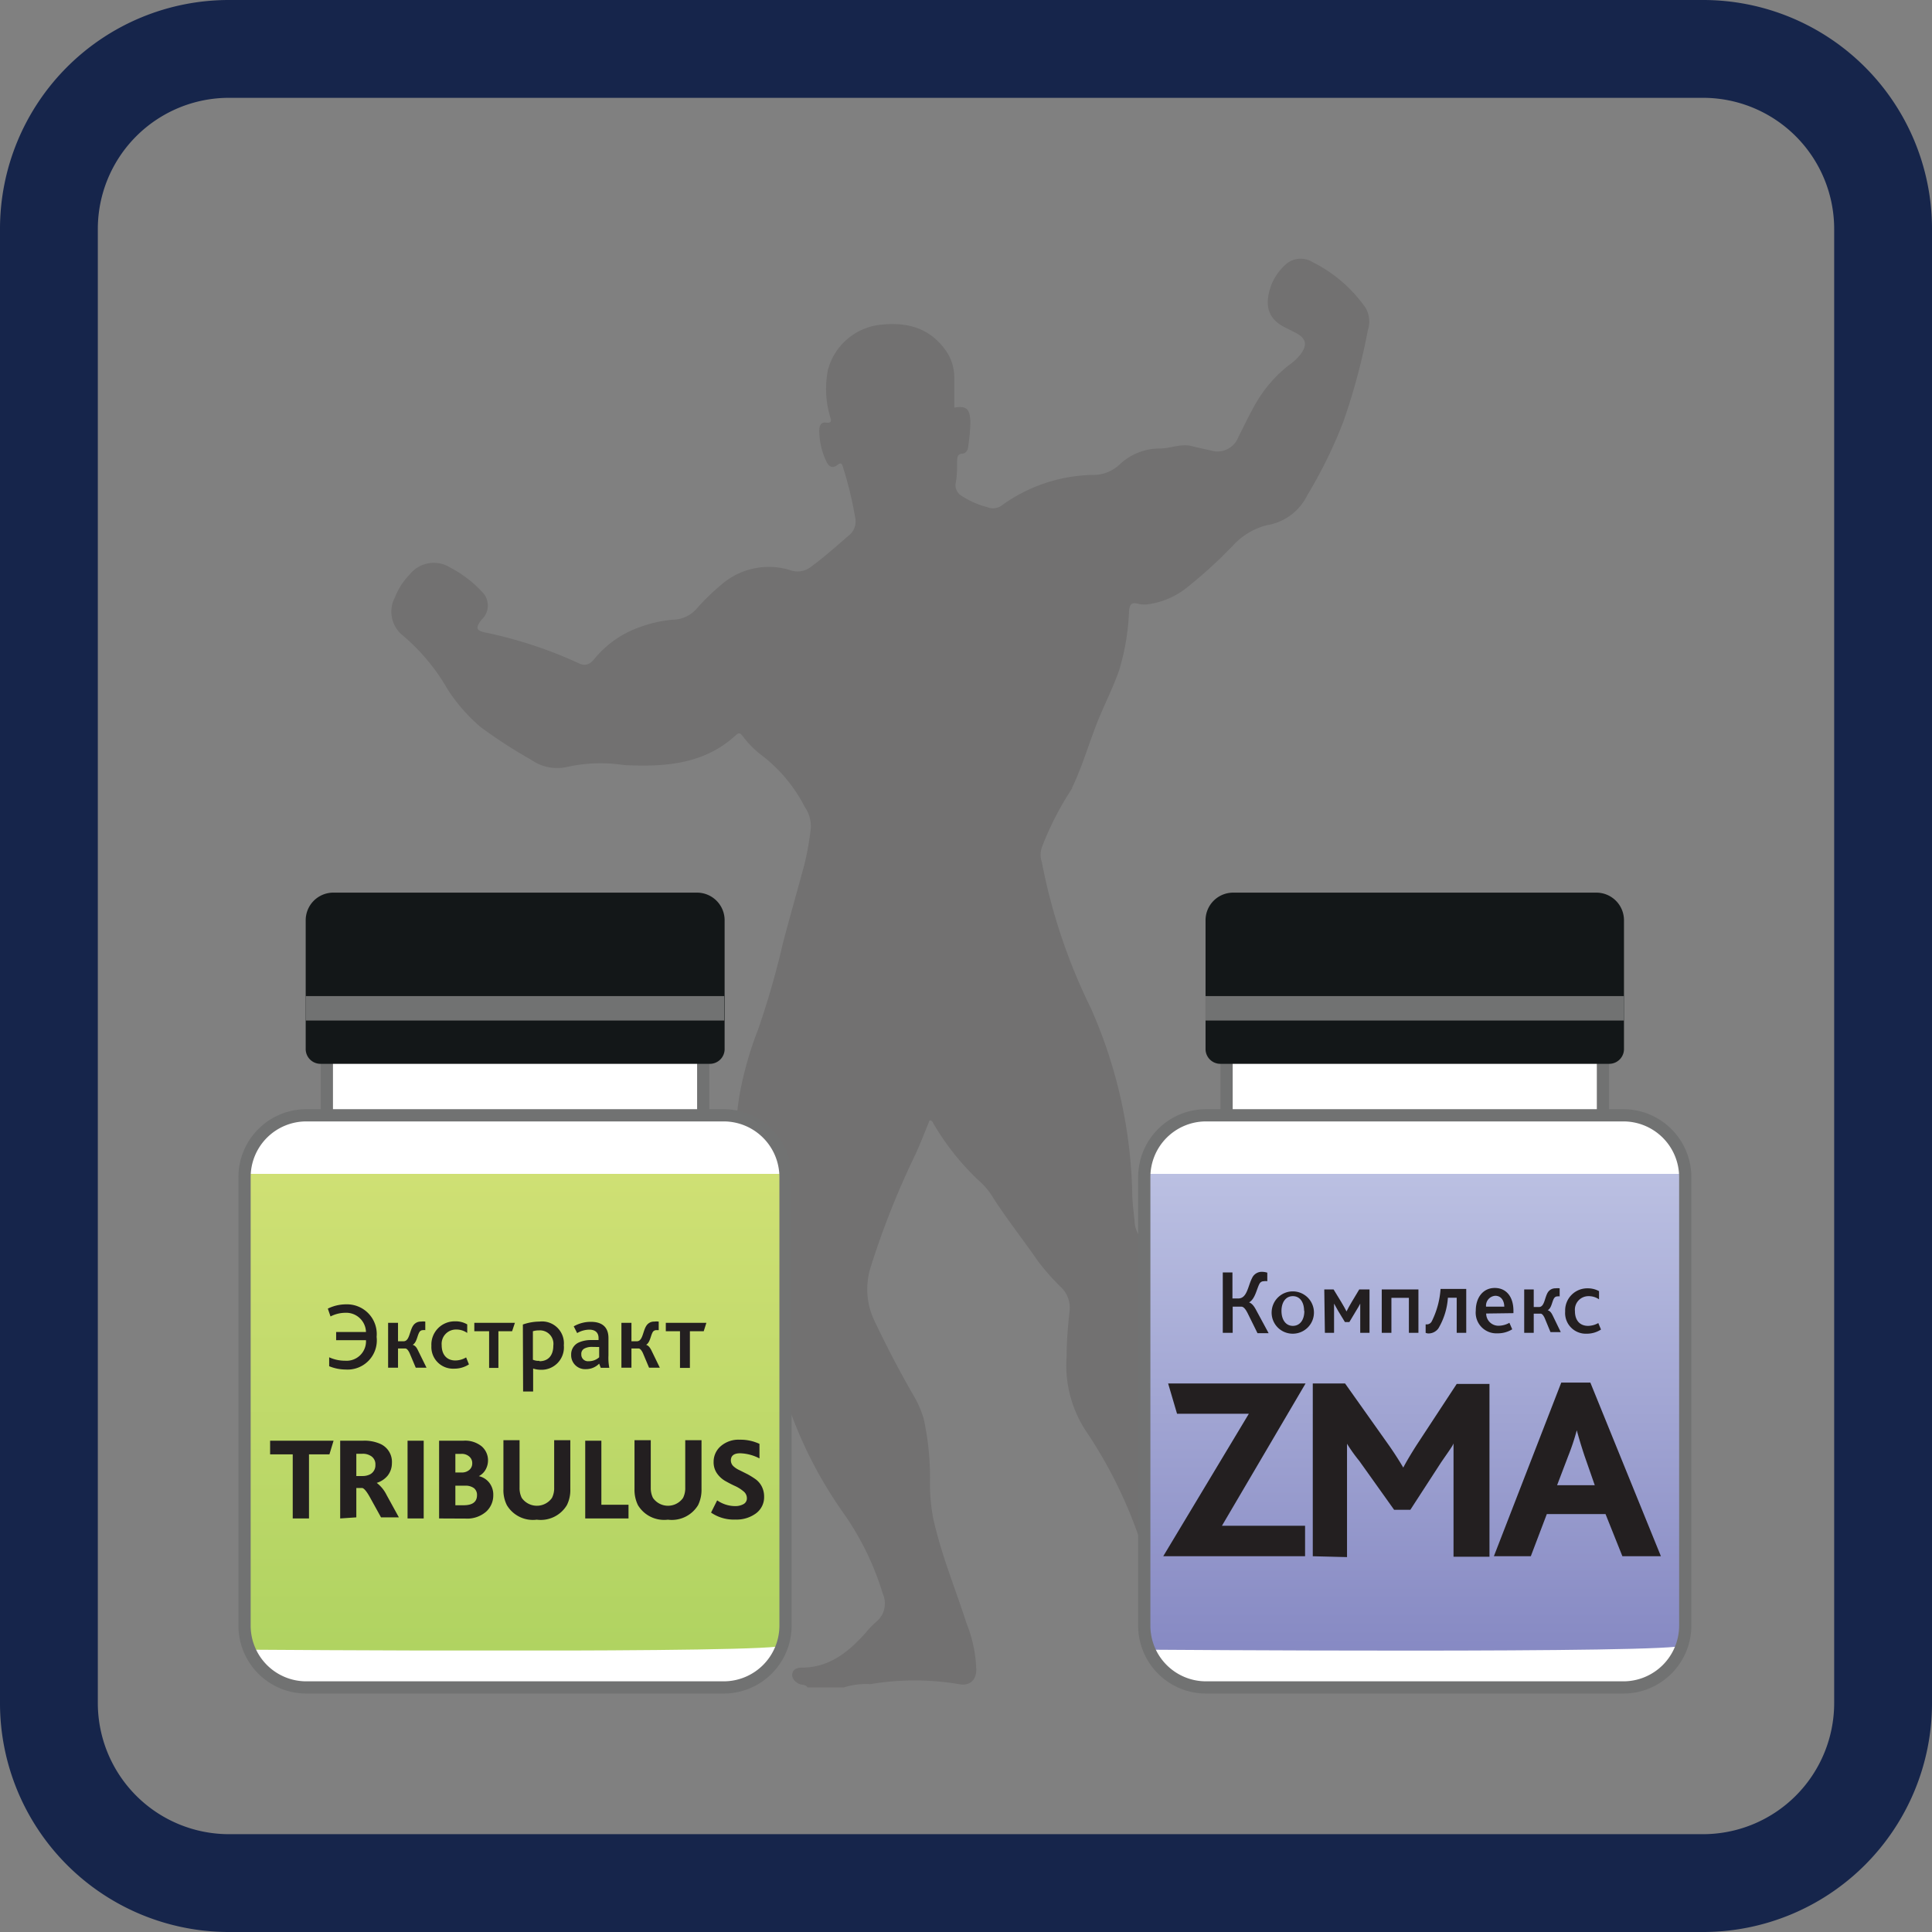 <svg xmlns="http://www.w3.org/2000/svg" xmlns:xlink="http://www.w3.org/1999/xlink" viewBox="0 0 158 158"><rect x="0" y="0" width="158" height="158" fill="#808080" stroke="none"/><defs><style>.cls-1,.cls-11{fill:none;}.cls-10,.cls-2{fill:#231f20;}.cls-2{opacity:0.15;}.cls-3{fill:#16254b;}.cls-4,.cls-6{fill:#fff;}.cls-11,.cls-4{stroke:#717272;stroke-miterlimit:10;}.cls-5{fill:#131718;}.cls-7{fill:#717272;}.cls-8{clip-path:url(#clip-path);}.cls-9{fill:url(#linear-gradient);}.cls-12{clip-path:url(#clip-path-2);}.cls-13{fill:url(#linear-gradient-2);}.cls-14{clip-path:url(#clip-path-3);}</style><clipPath id="clip-path"><path class="cls-1" d="M93.58,134.91V96h44.24s.5,37-.18,38.55C137.33,135.24,93.58,134.91,93.58,134.91Z"/></clipPath><linearGradient id="linear-gradient" x1="115.48" y1="135.31" x2="115.48" y2="95.97" gradientUnits="userSpaceOnUse"><stop offset="0" stop-color="#8689c3"/><stop offset="1" stop-color="#bbc0e2"/></linearGradient><clipPath id="clip-path-2"><path class="cls-1" d="M20,134.91V96H64.24s.5,37-.18,38.55C63.75,135.24,20,134.91,20,134.91Z"/></clipPath><linearGradient id="linear-gradient-2" x1="41.9" y1="134.98" x2="41.9" y2="95.97" gradientUnits="userSpaceOnUse"><stop offset="0" stop-color="#b0d361"/><stop offset="1" stop-color="#cfe074"/></linearGradient><clipPath id="clip-path-3"><path class="cls-1" d="M195.89,122.79v-60a.63.63,0,0,1,.63-.62h66.8a.62.62,0,0,1,.63.61c.08,6.21.71,57.73-.27,60-.46,1.07-60.37.66-67.16.61A.63.63,0,0,1,195.89,122.79Z"/></clipPath></defs><g id="_1._Тестобустеры" data-name="1. Тестобустеры"><path class="cls-2" d="M66.05,138c-.19-.27-.52-.18-.76-.32s-.55-.4-.5-.77.33-.49.66-.53l.13,0c2.26,0,3.84-1.3,5.25-2.89a7.16,7.16,0,0,1,.81-.84,1.94,1.94,0,0,0,.56-2.3A23,23,0,0,0,69,123.77a35,35,0,0,1-4.32-8.21,28.28,28.28,0,0,1-1.23-5.45,3.79,3.79,0,0,0-.27-1,11.77,11.77,0,0,1-.89-4.57,2,2,0,0,0-.3-1.12,9.92,9.92,0,0,1-1.51-4.59,29.18,29.18,0,0,1,0-9.28A28.61,28.61,0,0,1,62,84.19,69.74,69.74,0,0,0,64.06,77c.56-2.1,1.15-4.18,1.72-6.28a23.4,23.4,0,0,0,.53-3,2.75,2.75,0,0,0-.49-1.72,12.45,12.45,0,0,0-3.51-4.22,7.74,7.74,0,0,1-1.56-1.57c-.17-.21-.3-.35-.56-.1-2.44,2.26-5.44,2.59-8.57,2.48a6.66,6.66,0,0,1-.78-.05,12.68,12.68,0,0,0-4.47.18,3.67,3.67,0,0,1-2.92-.58,39.5,39.5,0,0,1-4.14-2.68,14,14,0,0,1-2.73-3.13,16.29,16.29,0,0,0-3.65-4.37,2.49,2.49,0,0,1-.64-3.09A5.48,5.48,0,0,1,33.49,47a2.52,2.52,0,0,1,3.35-.57,9.56,9.56,0,0,1,2.61,2,1.56,1.56,0,0,1-.06,2.24c-.52.67-.48.91.36,1.07a35.49,35.49,0,0,1,7.64,2.53c.55.24.92,0,1.25-.42a8.36,8.36,0,0,1,3.82-2.61,10.15,10.15,0,0,1,2.6-.56,2.65,2.65,0,0,0,2-1,17.76,17.76,0,0,1,1.87-1.81,5.91,5.91,0,0,1,5.73-1.23,1.75,1.75,0,0,0,1.64-.27c1.14-.83,2.19-1.78,3.26-2.7a1.5,1.5,0,0,0,.37-1.39,30.66,30.66,0,0,0-1-4.11c-.08-.31-.2-.34-.44-.15-.44.34-.73.11-.92-.3A6,6,0,0,1,67,35.24c0-.36.1-.73.52-.68.65.08.4-.28.34-.57a8,8,0,0,1-.15-3.74,5,5,0,0,1,4.13-3.67c2.27-.29,4.23.19,5.59,2.21a3.81,3.81,0,0,1,.61,2.1c0,.82,0,1.64,0,2.45,1-.17,1.27.08,1.32,1.16a15,15,0,0,1-.18,2c0,.27-.18.56-.44.6-.48,0-.46.36-.47.69,0,.58,0,1.17-.12,1.75a1,1,0,0,0,.47,1,7.25,7.25,0,0,0,2.13.94A1.23,1.23,0,0,0,82,41.28a13.13,13.13,0,0,1,7.32-2.44A3.12,3.12,0,0,0,91.55,38a4.75,4.75,0,0,1,3.3-1.32c.88,0,1.73-.43,2.64-.19.48.12,1,.24,1.46.33a1.84,1.84,0,0,0,2.34-1.11c.43-.83.82-1.68,1.28-2.49a10.87,10.87,0,0,1,2.79-3.32,4.6,4.6,0,0,0,1-.92c.58-.78.46-1.31-.39-1.76l-.81-.41c-1.62-.76-1.74-2.05-1.17-3.56a4.51,4.51,0,0,1,1.12-1.59,1.84,1.84,0,0,1,2.24-.22,11.63,11.63,0,0,1,4.34,3.75,2.28,2.28,0,0,1,.17,1.83,52.09,52.09,0,0,1-2,7.46,37.89,37.89,0,0,1-2.94,6,4.46,4.46,0,0,1-3.32,2.47,5.67,5.67,0,0,0-2.8,1.7A38.62,38.62,0,0,1,97.13,48,6.49,6.49,0,0,1,94,49.4a2.38,2.38,0,0,1-.84,0c-.61-.19-.79,0-.83.62a19,19,0,0,1-.79,4.74c-.45,1.31-1.07,2.56-1.61,3.83-.8,1.92-1.35,3.94-2.25,5.82,0,0,0,0,0,.06a25,25,0,0,0-2.48,4.83,1.84,1.84,0,0,0,0,1.2,47.13,47.13,0,0,0,4,11.93,39.29,39.29,0,0,1,3.39,15c0,.8.11,1.6.19,2.4a2.43,2.43,0,0,0,.25,1,7.4,7.4,0,0,1,.89,3.08,4.12,4.12,0,0,0,.73,1.59,13.06,13.06,0,0,1,2.17,7.36,96.63,96.63,0,0,0,1,12.47,10.57,10.57,0,0,0,2.42,4.91,75.62,75.62,0,0,0,6,6.8,1.4,1.4,0,0,1,.56,1H100.6c-.11-.06-.23-.16-.34-.16a3.16,3.16,0,0,1-2.89-2.17,3,3,0,0,0-1.47-1.6,3.11,3.11,0,0,1-1.83-3,18.51,18.51,0,0,0-.81-5.06,37.6,37.6,0,0,0-4.3-8.8,9.77,9.77,0,0,1-1.73-6.33c0-1.24.11-2.48.24-3.7a2.31,2.31,0,0,0-.69-1.94,19.47,19.47,0,0,1-1.9-2.15c-1.25-1.82-2.64-3.55-3.82-5.43a5.53,5.53,0,0,0-1-1.14,20.83,20.83,0,0,1-3.69-4.62c-.08-.13-.12-.33-.35-.31-.38.93-.74,1.86-1.15,2.76a68.52,68.52,0,0,0-3.65,9.18,6,6,0,0,0,.25,4.36c1,2.11,2.06,4.15,3.22,6.16a8.52,8.52,0,0,1,.84,1.9,22.53,22.53,0,0,1,.52,5.43,15.56,15.56,0,0,0,.26,2.72c.66,3,1.81,5.74,2.73,8.61a11,11,0,0,1,.8,3.8c0,.88-.58,1.35-1.41,1.18a21.84,21.84,0,0,0-7.26,0A6,6,0,0,0,69,138Z"/><path class="cls-3" d="M139.28,8A10.73,10.73,0,0,1,150,18.72V139.28A10.73,10.73,0,0,1,139.28,150H18.72A10.73,10.73,0,0,1,8,139.28V18.72A10.73,10.73,0,0,1,18.72,8H139.28m0-8H18.72A18.72,18.72,0,0,0,0,18.72V139.28A18.72,18.72,0,0,0,18.72,158H139.28A18.72,18.72,0,0,0,158,139.28V18.72A18.72,18.72,0,0,0,139.28,0Z"/><path class="cls-4" d="M100.31,83.45h30.78v9.62H100.31Z"/><path class="cls-5" d="M131.6,87H99.8a1.21,1.21,0,0,1-1.21-1.21V75.26A2.26,2.26,0,0,1,100.85,73h29.7a2.26,2.26,0,0,1,2.26,2.26V85.75A1.21,1.21,0,0,1,131.6,87Z"/><path class="cls-6" d="M132.76,138H98.64a5.05,5.05,0,0,1-5.06-5.06V96.26a5.05,5.05,0,0,1,5.06-5.05h34.12a5.06,5.06,0,0,1,5.06,5.05v36.68A5.06,5.06,0,0,1,132.76,138Z"/><path class="cls-7" d="M98.59,81.46h34.22v2H98.59Z"/><g class="cls-8"><rect class="cls-6" x="60.42" y="94.69" width="110.12" height="40.63"/><rect class="cls-9" x="60.42" y="95.97" width="110.12" height="39.34"/><path class="cls-10" d="M95.13,127.27l7-11.65H96.26l-.73-2.48h11.24l-6.84,11.64h6.8v2.49Z"/><path class="cls-10" d="M107.36,127.27V113.14H110l3.63,5.12c.43.62.8,1.2,1.13,1.76h0c.24-.46.6-1.07,1.09-1.84l3.28-5h2.68v14.13h-2.94v-7.59c0-.8,0-1.37,0-1.7h0c0,.13-.38.65-1,1.55l-2.53,3.9h-1.33l-2.85-4a12.91,12.91,0,0,1-1-1.4h0c0,.33,0,.86,0,1.59v7.68Z"/><path class="cls-10" d="M122.17,127.27l5.51-14.2h2.38l5.77,14.2h-3.15l-1.38-3.45h-4.8l-1.31,3.45Zm5.17-5.81h3.08l-.83-2.38c-.26-.78-.47-1.48-.64-2.11h0a19.23,19.23,0,0,1-.71,2.13Z"/><path class="cls-10" d="M100,104.06h.79v2.13h.47c.73,0,.79-1,1.13-1.66a.87.87,0,0,1,.83-.52,1.48,1.48,0,0,1,.42.07v.7a.79.79,0,0,0-.28,0,.39.39,0,0,0-.36.21c-.23.42-.35,1.24-.85,1.52v0c.23.08.41.3.6.67l1,1.85h-.91l-.79-1.6c-.21-.43-.38-.57-.53-.57h-.71V109H100Z"/><path class="cls-10" d="M104,107.21a1.73,1.73,0,1,1,1.73,1.86A1.72,1.72,0,0,1,104,107.21Zm2.65,0c0-.7-.33-1.21-.92-1.21s-.93.51-.93,1.21.34,1.22.93,1.22S106.67,107.93,106.67,107.21Z"/><path class="cls-10" d="M108.3,105.45h.76l.61,1c.18.3.35.6.45.8h0c.09-.19.26-.5.44-.8l.6-1H112V109h-.76v-1.71c0-.26,0-.53,0-.68h0c-.08.15-.2.38-.34.59l-.55.92h-.36l-.56-.92-.33-.59h0c0,.15,0,.45,0,.72V109h-.75Z"/><path class="cls-10" d="M113,105.45h3V109h-.78v-2.86h-1.43V109H113Z"/><path class="cls-10" d="M116.59,109v-.69h.11a.46.46,0,0,0,.39-.25,7,7,0,0,0,.72-2.65h2.1V109h-.78v-2.87h-.72a5.65,5.65,0,0,1-.78,2.51,1,1,0,0,1-.84.41A.75.75,0,0,1,116.59,109Z"/><path class="cls-10" d="M121.54,107.42a1,1,0,0,0,1,1,1.82,1.82,0,0,0,.9-.24l.23.53a2.23,2.23,0,0,1-1.21.33,1.69,1.69,0,0,1-1.77-1.86c0-1.07.6-1.85,1.55-1.85s1.53.72,1.53,1.87v.19Zm1.48-.56c0-.45-.23-.89-.73-.89a.81.81,0,0,0-.76.89Z"/><path class="cls-10" d="M124.65,105.45h.78v1.44h.42c.47,0,.46-.77.74-1.21a.72.72,0,0,1,.63-.32,1.2,1.2,0,0,1,.33,0v.66a.57.57,0,0,0-.18,0,.3.3,0,0,0-.26.13c-.19.26-.21.83-.54,1v0c.19.06.3.2.42.45l.65,1.34h-.84l-.48-1.16c-.12-.25-.23-.35-.33-.35h-.56V109h-.78Z"/><path class="cls-10" d="M128,107.25a1.81,1.81,0,0,1,1.84-1.89,1.91,1.91,0,0,1,.93.23v.67a1.49,1.49,0,0,0-.86-.26,1.11,1.11,0,0,0-1.11,1.23c0,.77.42,1.2,1.07,1.2a1.72,1.72,0,0,0,.84-.23l.22.53a2.11,2.11,0,0,1-1.17.34A1.69,1.69,0,0,1,128,107.25Z"/></g><path class="cls-11" d="M132.76,138H98.64a5.05,5.05,0,0,1-5.06-5.06V96.26a5.05,5.05,0,0,1,5.06-5.05h34.12a5.06,5.06,0,0,1,5.06,5.05v36.68A5.06,5.06,0,0,1,132.76,138Z"/><path class="cls-4" d="M26.73,83.45H57.51v9.62H26.73Z"/><path class="cls-5" d="M58,87H26.22A1.21,1.21,0,0,1,25,85.75V75.26A2.26,2.26,0,0,1,27.27,73H57a2.26,2.26,0,0,1,2.26,2.26V85.75A1.21,1.21,0,0,1,58,87Z"/><path class="cls-6" d="M59.18,138H25.06A5.05,5.05,0,0,1,20,132.94V96.26a5.05,5.05,0,0,1,5.06-5.05H59.18a5.06,5.06,0,0,1,5.06,5.05v36.68A5.06,5.06,0,0,1,59.18,138Z"/><path class="cls-7" d="M25,81.46H59.23v2H25Z"/><g class="cls-12"><rect class="cls-6" x="-13.16" y="96.79" width="110.12" height="37.71"/><rect class="cls-13" x="-13.16" y="95.97" width="110.12" height="39.01"/><path class="cls-10" d="M23.94,124.18v-5.24H22.09v-1.12h5.19l-.34,1.12H25.27v5.24Z"/><path class="cls-10" d="M27.82,124.18v-6.36h1.9a3.2,3.2,0,0,1,1.33.24,1.61,1.61,0,0,1,1,1.61,1.64,1.64,0,0,1-.34,1,1.84,1.84,0,0,1-.9.6v0a2.83,2.83,0,0,1,.81,1l1,1.82H31.16l-.84-1.52c-.29-.54-.52-.84-.69-.88h-.49v2.4Zm1.32-3.47h.49a1.35,1.35,0,0,0,.64-.14.83.83,0,0,0,.43-.77.79.79,0,0,0-.44-.77,1.19,1.19,0,0,0-.62-.14h-.5Z"/><path class="cls-10" d="M33.33,124.18v-6.36h1.32v6.36Z"/><path class="cls-10" d="M35.91,124.18v-6.36h2a2.15,2.15,0,0,1,1.49.47,1.51,1.51,0,0,1,.51,1.14,1.54,1.54,0,0,1-.2.76,1.34,1.34,0,0,1-.55.53v0a1.49,1.49,0,0,1,.87.56,1.58,1.58,0,0,1,.31,1,1.79,1.79,0,0,1-.59,1.35,2.36,2.36,0,0,1-1.67.56Zm1.33-3.76h.5a.91.91,0,0,0,.64-.21.68.68,0,0,0,.24-.53.7.7,0,0,0-.24-.56.92.92,0,0,0-.67-.22h-.47Zm0,2.68h.67c.73,0,1.1-.27,1.1-.83a.7.7,0,0,0-.25-.57,1.16,1.16,0,0,0-.72-.2h-.8Z"/><path class="cls-10" d="M43.9,124.28a2.48,2.48,0,0,1-2.45-1.19,2.73,2.73,0,0,1-.28-1.31v-4h1.32v3.88a1.8,1.8,0,0,0,.18.84,1.51,1.51,0,0,0,2.47,0,1.76,1.76,0,0,0,.18-.85v-3.87h1.32v4a2.73,2.73,0,0,1-.28,1.31A2.49,2.49,0,0,1,43.9,124.28Z"/><path class="cls-10" d="M47.86,124.18v-6.36h1.32v5.24H51.4v1.12Z"/><path class="cls-10" d="M54.62,124.28a2.5,2.5,0,0,1-2.45-1.19,2.85,2.85,0,0,1-.28-1.31v-4h1.33v3.88a1.8,1.8,0,0,0,.18.84,1.5,1.5,0,0,0,2.46,0,1.76,1.76,0,0,0,.18-.85v-3.87h1.33v4a2.85,2.85,0,0,1-.28,1.31A2.51,2.51,0,0,1,54.62,124.28Z"/><path class="cls-10" d="M58.15,123.7l.5-1a2.6,2.6,0,0,0,1.45.47,1.39,1.39,0,0,0,.7-.16.53.53,0,0,0,.28-.5.71.71,0,0,0-.28-.55,2.94,2.94,0,0,0-.68-.43c-.27-.12-.53-.26-.8-.41a2.11,2.11,0,0,1-.68-.62,1.58,1.58,0,0,1-.28-.94,1.68,1.68,0,0,1,.57-1.28,2.21,2.21,0,0,1,1.56-.54,3.66,3.66,0,0,1,1.62.34v1.19a3.63,3.63,0,0,0-1.58-.42c-.51,0-.76.2-.76.59a.66.66,0,0,0,.2.46,1.81,1.81,0,0,0,.5.33l.66.33a6.8,6.8,0,0,1,.66.41,1.69,1.69,0,0,1,.5.58,1.81,1.81,0,0,1,.2.85,1.64,1.64,0,0,1-.66,1.36,2.67,2.67,0,0,1-1.68.51A3.27,3.27,0,0,1,58.15,123.7Z"/><path class="cls-10" d="M26.92,111.73V111a3.09,3.09,0,0,0,1.3.28,1.59,1.59,0,0,0,1.71-1.68H27.49v-.67h2.44a1.62,1.62,0,0,0-1.7-1.57,2.7,2.7,0,0,0-1.2.3l-.22-.64a3.37,3.37,0,0,1,1.49-.35,2.43,2.43,0,0,1,2.5,2.66A2.39,2.39,0,0,1,28.26,112,3.57,3.57,0,0,1,26.92,111.73Z"/><path class="cls-10" d="M31.74,108.18h.81v1.51H33c.49,0,.48-.81.78-1.27a.74.74,0,0,1,.66-.34,1.27,1.27,0,0,1,.34,0v.7a.63.63,0,0,0-.19,0,.32.32,0,0,0-.27.13c-.2.28-.22.87-.57,1.07v0c.2.06.32.21.44.47l.69,1.4H34l-.51-1.21c-.13-.26-.24-.36-.35-.36h-.59v1.57h-.81Z"/><path class="cls-10" d="M35.28,110.06a1.9,1.9,0,0,1,1.93-2,1.86,1.86,0,0,1,1,.25v.7a1.51,1.51,0,0,0-.9-.28A1.17,1.17,0,0,0,36.12,110c0,.81.44,1.26,1.12,1.26a1.75,1.75,0,0,0,.88-.25l.23.57a2.18,2.18,0,0,1-1.22.35A1.77,1.77,0,0,1,35.28,110.06Z"/><path class="cls-10" d="M40,108.87H38.79v-.69h3.32l-.23.69H40.76v3H40Z"/><path class="cls-10" d="M42.76,108.32a4.15,4.15,0,0,1,1.35-.24,1.79,1.79,0,0,1,2,1.94,1.83,1.83,0,0,1-1.91,2,1.93,1.93,0,0,1-.6-.1v1.88h-.82Zm1.36,3c.74,0,1.13-.5,1.13-1.27a1.1,1.1,0,0,0-1.17-1.25,1.59,1.59,0,0,0-.5.07v2.33A1.19,1.19,0,0,0,44.12,111.29Z"/><path class="cls-10" d="M49,111.52a1.51,1.51,0,0,1-1.08.45,1.14,1.14,0,0,1-1.21-1.18,1.06,1.06,0,0,1,.62-1,2.43,2.43,0,0,1,.95-.2l.67,0v-.16c0-.48-.31-.69-.75-.69a2,2,0,0,0-1,.28l-.28-.55a2.79,2.79,0,0,1,1.4-.37c.92,0,1.44.43,1.44,1.33v1.43a4.19,4.19,0,0,0,.07,1h-.7Zm-.61-1.37a1.29,1.29,0,0,0-.59.13.48.48,0,0,0-.26.47.54.54,0,0,0,.6.57A1.25,1.25,0,0,0,49,111v-.84Z"/><path class="cls-10" d="M50.82,108.18h.82v1.51h.44c.49,0,.48-.81.78-1.27a.74.74,0,0,1,.66-.34,1.41,1.41,0,0,1,.35,0v.7l-.2,0a.34.34,0,0,0-.27.13c-.19.28-.22.87-.56,1.07v0c.19.06.31.21.44.47l.68,1.4h-.88l-.51-1.21c-.13-.26-.24-.36-.35-.36h-.58v1.57h-.82Z"/><path class="cls-10" d="M55.61,108.87H54.45v-.69h3.32l-.22.69H56.42v3h-.81Z"/></g><path class="cls-11" d="M59.18,138H25.06A5.05,5.05,0,0,1,20,132.94V96.26a5.05,5.05,0,0,1,5.06-5.05H59.18a5.06,5.06,0,0,1,5.06,5.05v36.68A5.06,5.06,0,0,1,59.18,138Z"/></g><g id="_2._Красный_конь" data-name="2. Красный конь"><g class="cls-14"><rect x="143.97" y="62.19" width="171.21" height="61.34"/></g></g></svg>